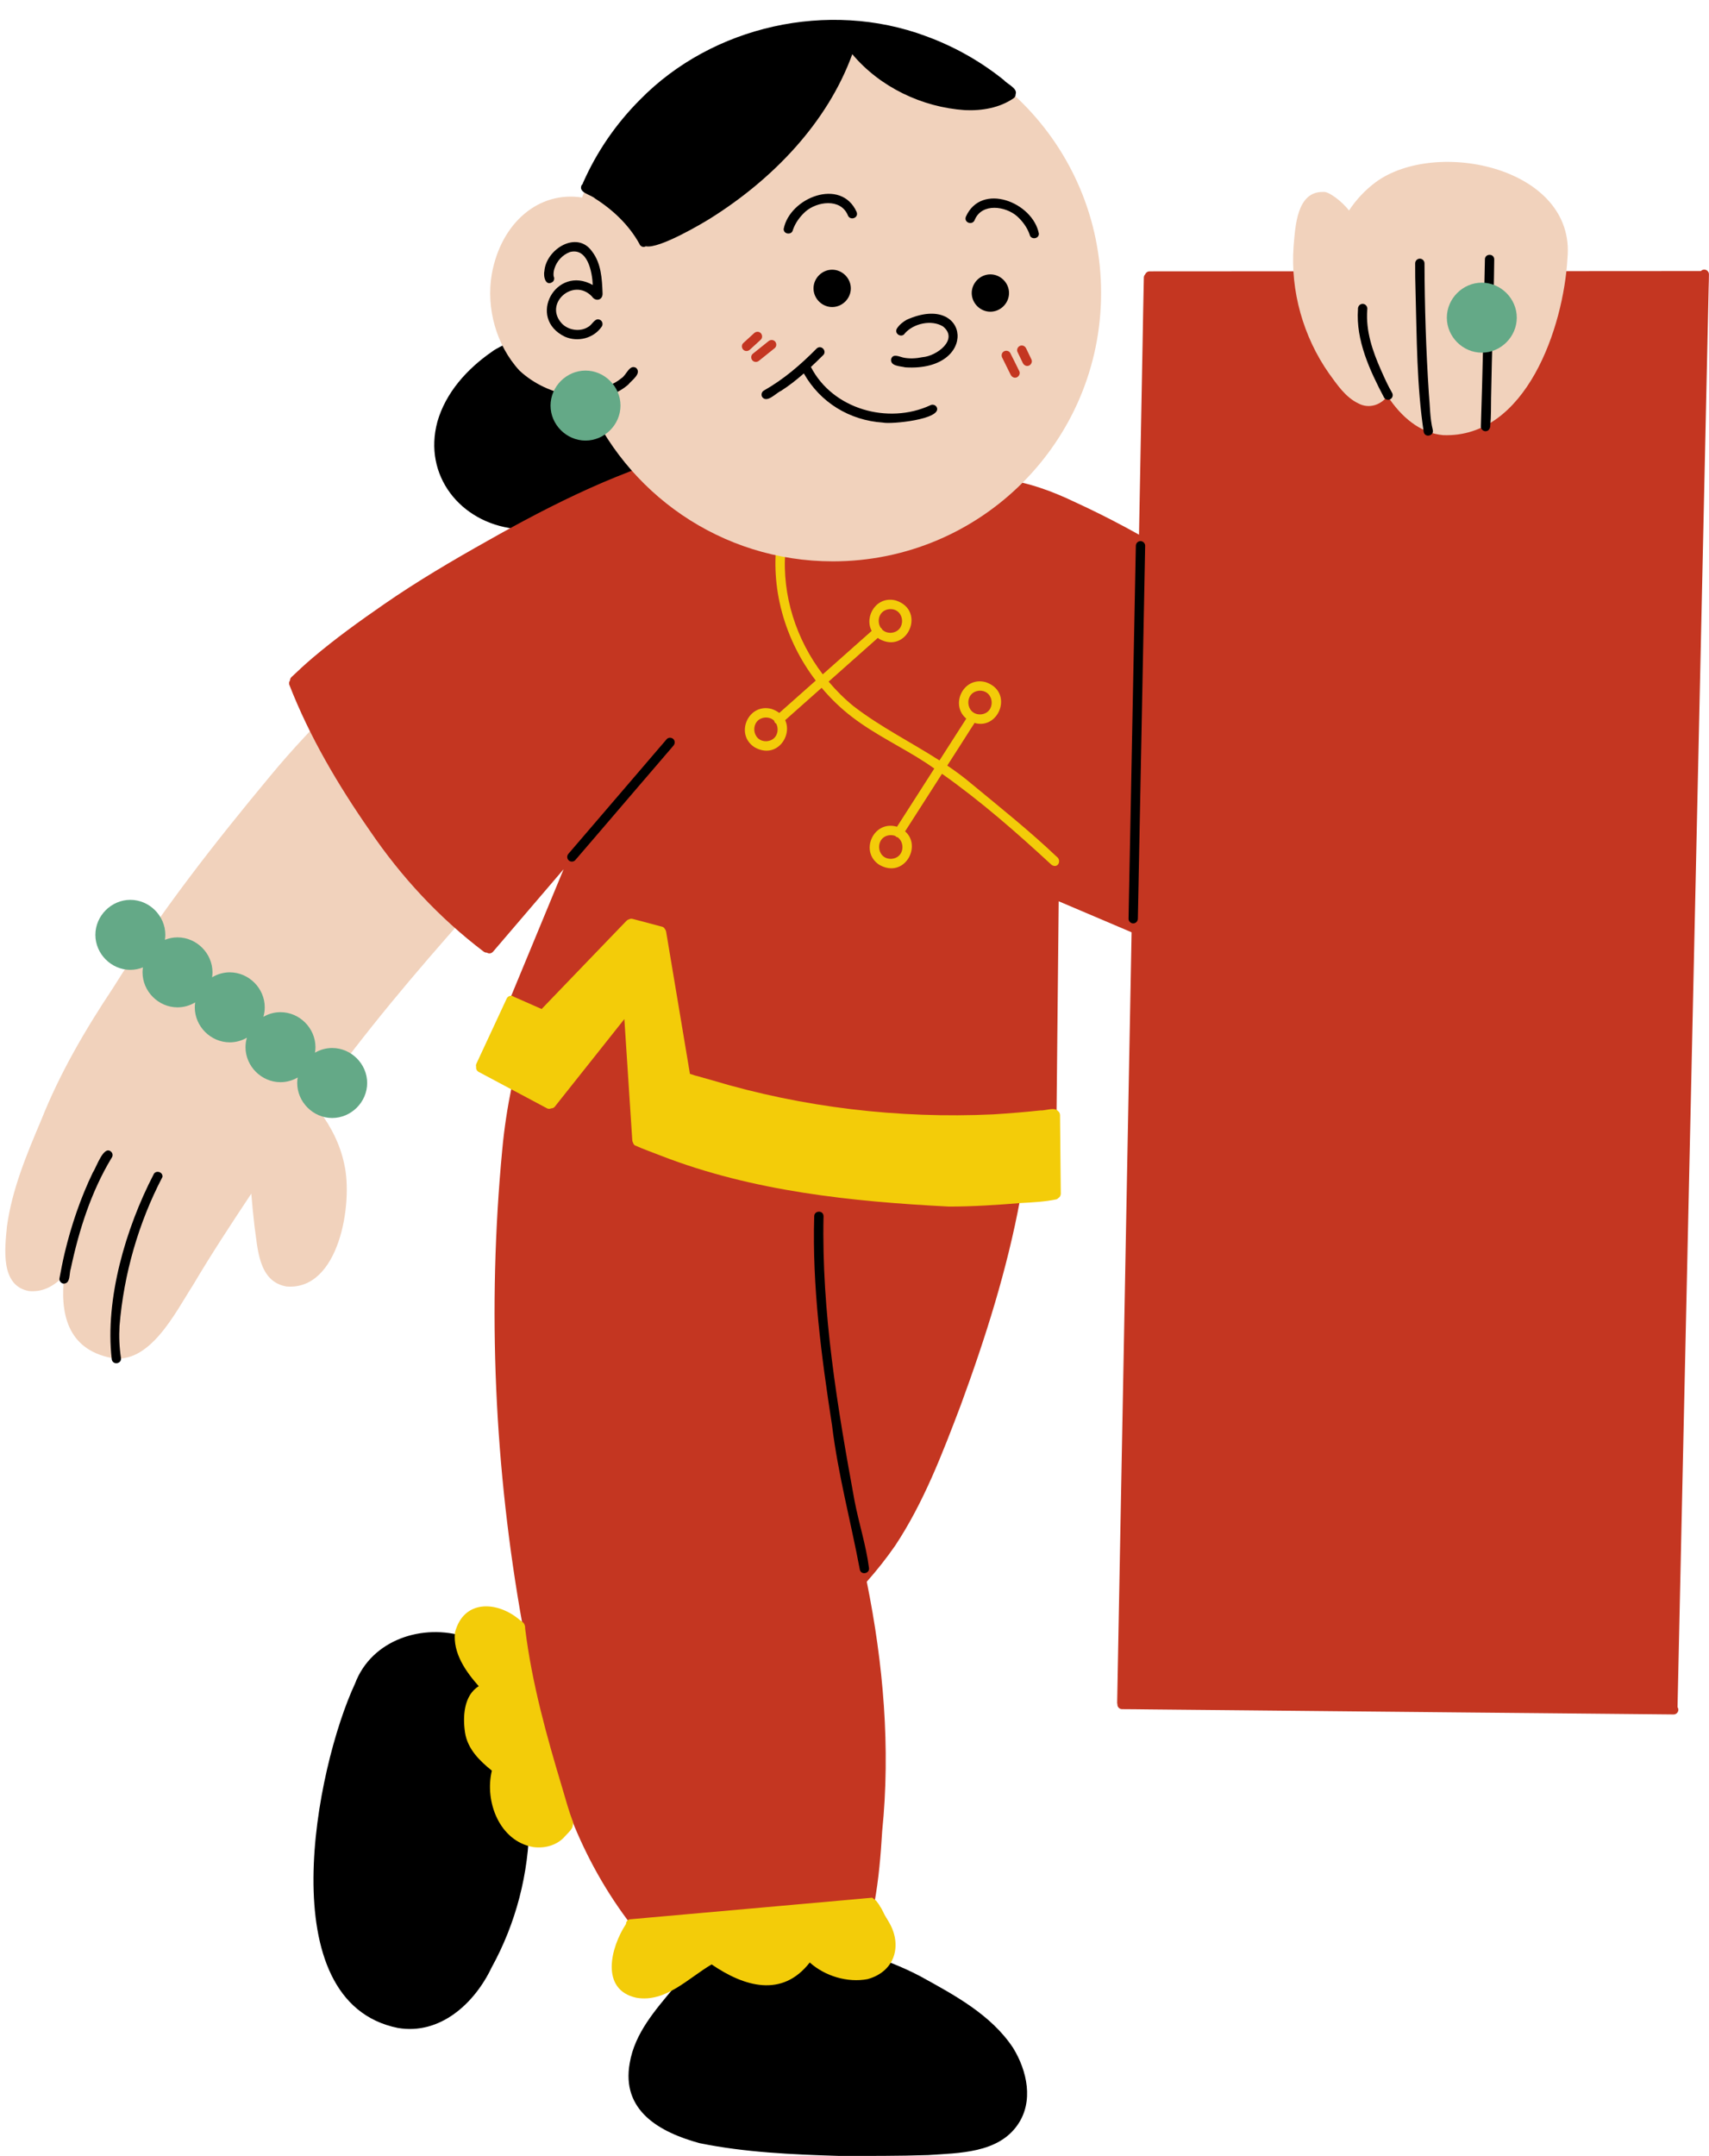 <?xml version="1.0" encoding="UTF-8"?>
<!DOCTYPE svg PUBLIC '-//W3C//DTD SVG 1.0//EN'
          'http://www.w3.org/TR/2001/REC-SVG-20010904/DTD/svg10.dtd'>
<svg height="488.6" preserveAspectRatio="xMidYMid meet" version="1.0" viewBox="-1.2 -4.5 387.5 488.6" width="387.5" xmlns="http://www.w3.org/2000/svg" xmlns:xlink="http://www.w3.org/1999/xlink" zoomAndPan="magnify"
><g id="change1_1"
  ><path d="M97.979,91.052c1.891-6.609,6.761-11.982,12.328-15.827c1.176-1.09,14.682-7.649,12.799-2.994 c12.035,0.391,28.781,6.819,28.485,21.042c-1.626,15.666-22.489,23.042-36.217,22.032C103.203,113.883,94.671,103.257,97.979,91.052 z M118.897,402.164c0.087-0.47-0.136-0.839-0.465-1.051c-0.377-3.531-0.883-7.056-1.583-10.541 c-1.248-6.629-2.908-13.236-6.042-19.243c0.03-0.033,0.062-0.068,0.089-0.106c0.345-0.444,0.274-1.145-0.192-1.48 c-1.958-1.377-4.073-2.606-6.368-3.339c-9.666-3.102-21.279,0.637-25.037,10.604c-8.938,19.18-19.416,72.132,9.697,78.033 c9.589,1.645,17.405-5.562,21.266-13.684c5.54-10.051,8.462-21.375,8.553-32.849c0.003-0.142,0.013-0.284,0.013-0.426 c0.123-0.185,0.185-0.422,0.153-0.7c-0.033-0.487-0.071-0.982-0.113-1.468C118.883,404.662,118.874,403.411,118.897,402.164z M228.525,459.589c-4.99-7.564-13.38-12.029-21.137-16.298c-4.03-2.111-8.281-3.756-12.618-5.128 c-0.048-0.422-0.331-0.809-0.882-0.895c-1.069-0.15-2.14-0.284-3.213-0.404c-0.005,0-0.01-0.004-0.01-0.004 c-0.614-0.139-1.2-0.22-1.679-0.182c-10.248-1.054-20.598-1.049-30.878-0.619c-1.396,0.025-1.359,2.111,0,2.116 c0.454-0.018,0.907-0.038,1.364-0.056c-2.925,2.251-5.517,4.908-7.842,7.773c-4.24,5.095-8.908,10.334-10.042,17.093 c-1.962,10.812,6.785,15.699,15.834,18.165c10.366,2.111,20.927,2.559,31.5,2.887c6.767,0.003,13.532,0.043,20.293-0.189 c7.043-0.465,15.894-0.417,20.329-6.863C233.224,471.682,231.688,464.755,228.525,459.589z"
  /></g
  ><g id="change2_1"
  ><path d="M75.041,238.572c-1.763,2.367-3.407,4.814-4.984,7.306c0.482,0.594,0.871,1.092,1.097,1.32 c2.711,3.593,4.807,7.718,5.71,12.141c2.015,8.78-1.132,28.683-13.114,27.685c-6.423-1.123-6.5-8.689-7.266-13.832 c-0.268-2.399-0.517-4.805-0.706-7.209c-4.521,6.81-9.024,13.646-13.194,20.688c-3.995,6.184-9.855,18.221-18.621,16.525 c-10.02-2.009-11.568-10.299-10.6-18.654c-2.149,2.237-4.696,3.842-8.026,3.516c-6.517-1.228-5.442-9.697-4.956-14.676 c1.158-8.437,4.494-16.348,7.789-24.136c4.206-10.562,9.935-20.378,16.224-29.82c10.598-16.982,22.914-32.748,35.704-48.116 c4.937-5.992,10.301-11.609,15.79-17.095c0.244-0.228,0.508-0.538,0.788-0.816c-0.387-1.224,1.512-1.905,1.97-0.753 c6.456,13.232,14.077,25.816,22.766,37.696c1.825,2.437,3.492,4.622,5.36,6.935c0.188-0.207,0.372-0.409,0.56-0.611 c0.67-1.17,2.522-0.183,1.845,1.033C97.289,210.908,85.663,224.328,75.041,238.572z" fill="#F1D2BC"
  /></g
  ><g id="change3_1"
  ><path d="M265.438,127.121c-0.104,10.076,0.139,20.324-0.134,30.339c0.022,11.564-0.248,23.133-0.468,34.692 c-0.202,6.117-0.925,12.229-2.418,18.172c-0.159,0.533-0.697,0.88-1.239,0.756c-0.543-0.114-0.955-0.697-0.813-1.254 c0.086-0.341,0.169-0.673,0.255-1.014c-0.053,0.004-0.104,0.009-0.156,0.009c-0.159,0-0.326-0.033-0.48-0.1 c-4.203-1.788-8.411-3.581-12.615-5.365c-2.839-1.207-5.678-2.411-8.518-3.622c-0.005,0.856-0.018,1.706-0.027,2.561 c-0.051,4.515-0.089,9.026-0.137,13.54c-0.048,4.591-0.091,9.185-0.142,13.778c-0.048,4.609-0.096,9.218-0.139,13.829 c-0.048,4.426-0.091,8.858-0.137,13.285c-0.03,2.895-0.056,5.791-0.086,8.682c-0.01,0.576-0.456,1.067-1.042,1.08 c-0.008,0-0.013,0-0.017,0c-0.056,0-0.116-0.005-0.173-0.018c-0.864,0.447-2.461,0.189-3.282,0.439 c-1.187,0.106-2.366,0.206-3.554,0.296c-2.946,15.957-7.886,31.52-13.483,46.739c-4.163,10.945-8.389,22.062-14.894,31.857 c-1.971,2.837-4.117,5.542-6.406,8.124c3.764,18.586,5.416,37.627,3.493,56.539c-0.326,5.441-0.778,10.893-1.763,16.253 c1.424,1.373,2.844,3.521,3.127,4.246c1.329,2.856,0.95,6.359-0.689,9.015c-4.335,5.292-12.857,2.326-17.203-1.559 c-6.256,9.59-14.031,7.323-21.955,1.304c-4.345,3.321-8.768,7.749-14.558,7.959c-3.474,0.167-6.584-2.715-6.828-6.155 c0.042-3.383,1.351-6.651,3.159-9.578c-5.984-7.766-10.334-15.753-13.674-24.083c-1.553,2.788-3.672,5.3-7.068,5.261 c0.018,0,0.039,0,0.058-0.004c-6.253-0.125-10.097-6.775-10.485-12.429c-0.243-1.627,0.389-3.312,0.245-4.686 c0.008,0.01,0.013,0.013,0.015,0.022c-0.002-0.018-0.011-0.03-0.019-0.04c0,0,0,0.005,0,0.01 c-6.729-3.885-10.228-13.109-3.226-18.586c-2.426-3.287-5.498-6.596-5.241-10.979c0.261-3.955,4.35-6.901,8.193-5.984 c2.372,0.627,4.466,1.862,6.385,3.368c-6.398-35.488-8.033-71.865-4.62-107.762c0.441-4.865,1.193-9.688,2.172-14.466 c-1.141-0.579-2.281-1.155-3.425-1.73c-0.826-0.422-1.652-0.843-2.479-1.256c-0.297-0.148-0.516-0.414-0.593-0.714 c-0.22-0.288-0.282-0.686-0.139-1.041c1.649-3.982,3.298-7.967,4.95-11.948c1.688-4.084,3.382-8.169,5.076-12.258 c1.755-4.247,3.514-8.493,5.274-12.737c1.028-2.483,2.052-4.961,3.08-7.443c-0.796,0.929-1.59,1.859-2.386,2.788 c-2.916,3.408-5.832,6.815-8.752,10.223c-1.62,1.891-3.234,3.778-4.853,5.67c-0.22,0.255-0.535,0.399-0.847,0.399 c-0.199,0-0.401-0.062-0.578-0.181c-0.224,0.018-0.466-0.044-0.708-0.223c-10.084-7.648-18.699-16.937-25.813-27.403 c-7.206-10.352-13.702-21.346-18.279-33.12c-0.091-0.383-0.002-0.694,0.178-0.917c-0.004-0.275,0.1-0.557,0.314-0.759 c1.572-1.495,3.164-2.971,4.816-4.374c5.158-4.371,10.646-8.322,16.211-12.164c7.52-5.205,15.408-9.842,23.384-14.317 c15.112-8.556,30.882-16.427,47.802-20.681c0.664-0.14,1.502-0.427,2.046,0.124c0.686,0.715,0.067,1.896-0.902,1.805 c-4.574,1.083-9.064,2.465-13.472,4.076c0.697,0.463,1.397,0.921,2.105,1.37c2.937,1.904,6.075,3.462,9.35,4.697 c19.185,6.859,40.901,6.638,60.318,0.816c3.397-1.028,6.719-2.295,9.993-3.659c0.21-0.054,0.43-0.156,0.658-0.279 c-0.512-0.08-1.024-0.149-1.54-0.204c-1.688-0.083-1.359-2.58,0.293-2.099c5.79,0.664,11.336,2.698,16.567,5.203 c7.697,3.528,15.151,7.541,22.351,11.996c0.008,0.004,0.016,0.013,0.021,0.017c0.379,0.082,0.71,0.347,0.775,0.813 C265.512,123.772,265.431,125.542,265.438,127.121z" fill="#C43621"
  /></g
  ><g id="change4_1"
  ><path d="M239.264,260.086c-0.038-3.961-0.078-7.925-0.111-11.883c-0.005-0.382-0.177-0.727-0.465-0.933 c-0.735-0.955-2.869-0.064-4.001-0.139c-3.562,0.379-7.124,0.672-10.705,0.892c-21.41,0.993-43.132-1.553-63.695-7.722 c-1.068-0.305-2.289-0.645-3.487-0.983c-0.409-0.065-0.995-0.334-1.564-0.471c-0.352-2.093-0.699-4.186-1.049-6.282 c-0.74-4.39-1.472-8.776-2.206-13.167c-0.713-4.26-1.429-8.519-2.144-12.781c-0.037-0.22-0.132-0.422-0.274-0.578 c-0.118-0.253-0.33-0.458-0.611-0.535c-2.228-0.589-4.459-1.181-6.689-1.77c-0.306-0.084-0.619-0.043-0.875,0.108 c-0.188,0.04-0.364,0.135-0.503,0.284c-0.493,0.512-0.983,1.02-1.477,1.528c-3.062,3.185-6.127,6.369-9.197,9.552 c-2.865,2.984-5.738,5.96-8.603,8.943c-2.102-0.939-4.208-1.856-6.315-2.784c-0.065-0.054-0.14-0.1-0.218-0.132 c-0.541-0.232-1.149,0.032-1.391,0.554c-0.826,1.778-1.657,3.556-2.482,5.336c-1.468,3.142-2.93,6.29-4.391,9.432 c-0.107,0.23-0.116,0.482-0.045,0.714c-0.079,0.441,0.148,0.901,0.562,1.127c1.652,0.893,3.311,1.765,4.967,2.648 c3.514,1.871,7.025,3.743,10.539,5.61c0.15,0.077,0.306,0.116,0.468,0.116c0.161,0,0.322-0.039,0.467-0.108c0.004,0,0.013,0,0.017,0 c0.306,0,0.606-0.129,0.809-0.377c0.552-0.697,1.108-1.395,1.66-2.097c2.586-3.251,5.172-6.506,7.757-9.761 c2.115-2.667,4.233-5.338,6.356-8.004c0.042,0.656,0.086,1.313,0.127,1.97c0.286,4.39,0.574,8.784,0.862,13.18 c0.269,4.107,0.538,8.217,0.807,12.324c0.013,0.207,0.076,0.409,0.185,0.573c0,0.005,0,0.005,0,0.008 c0.054,0.215,0.183,0.417,0.399,0.568c1.956,0.887,4.025,1.592,6.019,2.387c20.709,8.025,43.128,10.352,65.153,11.483 c5.459,0.005,10.936-0.366,16.392-0.806c2.637-0.142,5.355-0.273,7.962-0.821c0.212-0.051,0.384-0.167,0.518-0.321 c0.323-0.187,0.516-0.547,0.533-0.942C239.307,264.044,239.286,262.066,239.264,260.086z M126.344,400.85 c-3.592-11.925-6.958-23.962-8.475-36.357c0.044-0.576-0.212-1.227-0.673-1.484c-0.145-0.146-0.312-0.275-0.487-0.369 c-5.085-4.38-12.775-4.784-14.746,2.786c-0.499,4.681,2.433,8.838,5.39,12.176c-3.402,2.086-3.659,6.936-3.109,10.511 c0.565,3.695,3.29,6.393,6.083,8.621c-1.701,6.974,1.714,16.005,9.404,17.325c2.653,0.356,5.499-0.435,7.247-2.528 c0.547-0.616,1.705-1.566,1.696-2.44c0.112-0.232,0.134-0.521,0.005-0.83C127.776,405.872,127.097,403.415,126.344,400.85z M198.247,427.378c0.013-0.009,0.021-0.018,0.03-0.021c-0.048-0.078-0.1-0.155-0.155-0.229c-0.034-0.051-0.064-0.099-0.099-0.154 c-0.004-0.005-0.014-0.013-0.018-0.018c-0.017-0.025-0.043-0.051-0.056-0.081c0-0.005-0.004-0.01-0.004-0.01 c-0.172-0.228-0.344-0.45-0.513-0.683c-0.137-0.078-0.266-0.199-0.392-0.293c-0.099-0.078-0.202-0.151-0.301-0.225 c-0.056-0.048-0.111-0.086-0.167-0.134c-0.737,0.07-1.473,0.134-2.213,0.199c-4.338,0.392-8.675,0.773-13.015,1.161 c-4.466,0.396-8.925,0.791-13.391,1.191c-4.535,0.404-9.064,0.808-13.6,1.209c-4.233,0.374-8.465,0.74-12.699,1.132 c-0.533,0.043-0.921,0.551-0.915,1.066c-3.494,5.297-5.917,14.886,2.343,16.714c6.637,1.157,11.793-4.479,17.077-7.555 c7.308,4.999,15.95,7.658,22.245-0.438c3.445,3.084,8.539,4.628,13.1,3.776c6.601-1.803,8.067-8.338,4.367-13.676 C199.386,429.671,198.931,428.221,198.247,427.378z M173.729,156.145c0.703,0.231,1.285,0.543,1.765,0.911 c2.755-2.445,5.512-4.892,8.27-7.336c-7.048-9.224-10.479-21.144-8.673-32.753c0.006-0.791,0.67-1.62,1.523-1.271 c0.504,0.199,0.796,0.788,0.623,1.302c-0.213,1.138-0.288,2.306-0.373,3.437c-0.775,10.031,2.48,19.978,8.492,27.874 c2.854-2.534,5.711-5.07,8.564-7.603c0.844-0.747,1.685-1.492,2.525-2.239c-1.758-3.318,1.138-8.05,5.503-6.89 c6.938,2.277,2.556,12.269-3.816,8.696c-0.107-0.068-0.19-0.15-0.289-0.223c-2.998,2.676-6.008,5.332-9.011,8 c-0.715,0.635-1.431,1.27-2.147,1.905c1.699,2.016,3.577,3.884,5.628,5.555c6.091,4.706,13.036,8.156,19.507,12.312 c1.256-1.958,2.513-3.917,3.766-5.876c0.43-0.668,0.859-1.337,1.291-2.01c0.339-0.53,0.669-1.069,1.022-1.591 c-3.747-3.134-0.665-9.61,4.363-8.275c6.456,2.121,3.108,10.913-2.521,9.247c-0.027,0.064-0.042,0.132-0.082,0.192 c-0.573,0.843-1.098,1.714-1.648,2.569c-0.614,0.959-1.226,1.916-1.84,2.876c-0.863,1.345-1.725,2.688-2.587,4.03 c1.917,1.294,3.782,2.664,5.555,4.172c6.495,5.367,13.117,10.638,19.226,16.447c1.278,0.893,0.242,2.891-1.174,1.837 c-7.871-7.27-16.028-14.413-24.8-20.596c-2.237,3.489-4.474,6.982-6.715,10.472c-0.548,0.859-1.101,1.718-1.653,2.576 c3.886,3.351-0.181,10.756-5.806,7.605c-4.595-2.927-1.445-10.097,3.816-8.698c0.053,0.017,0.098,0.039,0.149,0.057 c2.113-3.295,4.228-6.591,6.338-9.888c0.708-1.106,1.417-2.212,2.126-3.317c-0.602-0.411-1.196-0.833-1.804-1.234 c-5.528-3.621-11.586-6.411-16.843-10.448c-2.547-1.941-4.848-4.172-6.899-6.609c-2.016,1.788-4.031,3.576-6.046,5.364 c-0.74,0.659-1.481,1.315-2.222,1.972c1.703,3.619-2.015,8.897-6.919,6.148C165.319,161.916,168.467,154.746,173.729,156.145z M202.349,185.24c-0.144-0.027-0.284-0.072-0.401-0.155c-0.058-0.041-0.09-0.098-0.136-0.146c-0.35-0.138-0.752-0.21-1.211-0.188 c-3.506,0.294-3.18,5.506,0.331,5.365C203.753,189.9,204.109,186.521,202.349,185.24z M221.16,157.387 c3.541-0.273,3.21-5.537-0.331-5.366C217.323,152.315,217.649,157.529,221.16,157.387z M198.505,137.768 c0.044,0.032,0.094,0.049,0.134,0.09c0.086,0.09,0.148,0.199,0.197,0.312c0.469,0.465,1.142,0.759,2.01,0.724 c3.541-0.271,3.209-5.534-0.331-5.365C198.106,133.732,197.507,136.254,198.505,137.768z M172.627,163.464 c2.301-0.176,2.957-2.451,2.173-3.982c-0.071-0.044-0.146-0.078-0.208-0.143c-0.138-0.14-0.212-0.323-0.255-0.514 c-0.474-0.472-1.157-0.768-2.041-0.726C168.792,158.392,169.118,163.605,172.627,163.464z" fill="#F3CC09"
  /></g
  ><g id="change3_2"
  ><path d="M386.287,57.651c0,1.033-0.043,2.07-0.068,3.106c-0.035,1.589-0.068,3.179-0.104,4.771 c-0.081,3.597-0.159,7.194-0.237,10.792c-0.154,7.049-0.309,14.101-0.465,21.155c-0.306,13.934-0.624,27.865-0.915,41.798 c-0.302,14.197-0.633,28.387-0.938,42.582c-0.309,14.402-0.632,28.8-0.945,43.202c-0.311,13.972-0.616,27.947-0.922,41.921 c-0.306,13.892-0.611,27.789-0.917,41.68c-0.301,13.832-0.606,27.667-0.907,41.504c-0.237,10.729-0.478,21.454-0.705,32.185 c0.116,0.177,0.189,0.387,0.185,0.615c-0.009,0.572-0.49,1.041-1.062,1.041c-0.004,0-0.008,0-0.008,0 c-4.931-0.048-9.861-0.099-14.792-0.143c-5.325-0.051-10.647-0.099-15.978-0.154c-5.353-0.048-10.705-0.104-16.056-0.15 c-5.353-0.057-10.704-0.104-16.052-0.155c-5.37-0.052-10.733-0.107-16.104-0.154c-5.58-0.052-11.165-0.108-16.745-0.164 c-5.421-0.047-10.849-0.104-16.27-0.154c-2.34-0.022-4.686-0.043-7.025-0.068c-2.022-0.018-4.041-0.056-6.058-0.056 c-0.581,0-1.055-0.505-1.041-1.076c0-0.018,0-0.035,0.004-0.056c-0.039-0.104-0.061-0.22-0.057-0.341 c0.237-12.614,0.474-25.225,0.705-37.837c0.26-13.578,0.508-27.152,0.768-40.729c0.258-13.776,0.511-27.556,0.769-41.332 c0.275-14.36,0.543-28.718,0.813-43.08c0.263-14.321,0.535-28.646,0.801-42.972c0.263-14.101,0.533-28.202,0.791-42.301 c0.259-13.778,0.512-27.551,0.774-41.33c0.116-6.109,0.228-12.223,0.344-18.333c0.091-5.006,0.172-10.012,0.285-15.017 c0.003-0.291,0.119-0.555,0.313-0.749c0.159-0.392,0.546-0.665,0.995-0.665c5.128,0,10.261-0.004,15.392-0.009 c5.474,0,10.941-0.004,16.409-0.009c5.455-0.001,10.906-0.006,16.36-0.006c5.58,0,11.165-0.008,16.745-0.008 c5.446-0.005,10.897-0.009,16.345-0.009c5.102-0.005,10.195-0.009,15.298-0.009c4.908-0.005,9.821-0.009,14.731-0.009 c4.58-0.004,9.149-0.004,13.728-0.009c0.188-0.202,0.464-0.325,0.757-0.325C385.805,56.595,386.287,57.073,386.287,57.651z" fill="#C43621"
  /></g
  ><g id="change2_2"
  ><path d="M248.463,61.881c0,33.596-27.229,60.824-60.822,60.824c-25.356,0-47.084-15.511-56.22-37.562 c-0.959,0.099-1.929,0.099-2.904-0.009c-4.382-0.652-8.672-2.622-11.927-5.651c-5.274-5.724-7.587-14.157-6.294-21.81 c2.105-11.754,10.714-18.94,20.474-17.417c8.723-22.913,30.892-39.199,56.872-39.199C221.233,1.056,248.463,28.287,248.463,61.881z M310.74,36.775c-2.383,1.766-4.439,3.96-6.07,6.434c-1.536-2.065-4.684-4.39-5.77-4.212c-6.116-0.202-6.394,7.876-6.793,12.356 c-0.74,10.091,2.195,20.453,8.003,28.739c1.871,2.568,3.751,5.438,6.711,6.834c2.357,1.27,5.08,0.364,6.583-1.688 c3.114,4.763,7.36,8.387,12.613,8.871c18.861,0.695,27.328-24.578,28.185-40.053C356.172,33.516,324.496,26.71,310.74,36.775z" fill="#F1D2BC"
  /></g
  ><g id="change3_3"
  ><path d="M171.291,72.481c-0.829,0.747-1.647,1.503-2.468,2.259c-0.218,0.198-0.493,0.303-0.766,0.303 c-0.266,0-0.525-0.096-0.73-0.303c-0.395-0.396-0.425-1.108,0-1.496c0.823-0.754,1.639-1.512,2.47-2.258 c0.426-0.389,1.071-0.426,1.494,0C171.686,71.377,171.717,72.092,171.291,72.481z M173.065,72.802 c-1.181,0.965-2.383,1.908-3.571,2.863c-0.451,0.359-0.471,1.069-0.104,1.49c0.208,0.241,0.492,0.357,0.783,0.357 c0.247,0,0.499-0.086,0.707-0.254c1.191-0.956,2.392-1.898,3.573-2.863c0.446-0.364,0.476-1.065,0.108-1.491 C174.175,72.459,173.511,72.434,173.065,72.802z M227.871,75.5c-0.258-0.513-0.967-0.657-1.444-0.379 c-0.495,0.292-0.629,0.882-0.409,1.381v0.002c0.008,0.021,0.022,0.041,0.03,0.062c0,0.005,0,0.005,0.005,0.005 c0.64,1.288,1.277,2.581,1.914,3.87c0.197,0.392,0.571,0.647,0.985,0.647c0.132,0,0.271-0.025,0.404-0.081 c0.503-0.216,0.816-0.872,0.563-1.388C229.235,78.246,228.573,76.863,227.871,75.5z M232.673,76.96 c-0.403-0.844-0.805-1.687-1.212-2.523c-0.255-0.521-0.836-0.798-1.392-0.563c-0.508,0.215-0.812,0.864-0.559,1.385 c0.409,0.841,0.809,1.684,1.213,2.523c0.189,0.393,0.573,0.647,0.985,0.647c0.134,0,0.268-0.025,0.404-0.082 C232.626,78.128,232.927,77.48,232.673,76.96z" fill="#C43621"
  /></g
  ><g id="change1_2"
  ><path d="M133.21,83.469c2.322,0.096,4.724-0.792,6.478-2.254c1.17-0.697,1.833-3.272,3.373-2.334 c1.271,1.303-1.022,2.772-1.788,3.747c-2.177,1.927-5.233,3.117-8.144,2.943C132.02,85.336,132.058,83.604,133.21,83.469z M135.201,69.564c0.354-0.456,0.264-1.131-0.189-1.484c-1.242-0.854-1.861,0.988-2.803,1.472c-1.81,1.207-4.464,0.822-5.975-0.701 c-4.296-4.563,2.604-10.551,6.771-6.18c0.859,1.301,2.542,0.833,2.419-0.776c-0.124-3.24-0.317-6.735-2.375-9.405 c-3.433-4.898-10.442-0.506-10.816,4.453c-0.278,1.22,0.306,3.609,1.915,2.401c0.347-0.316,0.39-0.844,0.185-1.242 c-0.08-0.591,0.006-1.2,0.188-1.766c0.546-1.697,1.805-3.077,3.492-3.722c4.021-1.05,5.05,4.475,5.197,7.469 c-8.319-4.683-15.088,7.507-6.301,11.728C129.818,73.06,133.368,72.193,135.201,69.564z M257.393,118.119 c-0.58,0-1.045,0.479-1.053,1.059c-0.018,1.127-0.043,2.258-0.068,3.39c-0.086,4.588-0.182,9.177-0.268,13.764 c-0.086,4.582-0.177,9.158-0.271,13.738c-0.096,4.689-0.185,9.376-0.275,14.063c-0.086,4.625-0.177,9.253-0.268,13.874 c-0.091,4.476-0.18,8.954-0.266,13.431c-0.078,4.085-0.159,8.169-0.237,12.25c-0.013,0.579,0.49,1.057,1.054,1.057 c0.591,0,1.046-0.478,1.059-1.057c0.021-1.023,0.043-2.05,0.061-3.078c0.081-4.19,0.163-8.387,0.245-12.58 c0.09-4.517,0.172-9.032,0.267-13.552c0.095-4.616,0.185-9.239,0.271-13.859c0.091-4.7,0.185-9.401,0.275-14.101 c0.091-4.641,0.182-9.288,0.275-13.934c0.086-4.469,0.185-8.938,0.258-13.406C258.464,118.599,257.966,118.119,257.393,118.119z M149.947,163.018c-0.444,0.548-0.916,1.068-1.369,1.598c-0.585,0.683-1.168,1.364-1.755,2.047c-1.122,1.311-2.25,2.621-3.373,3.936 c-2.777,3.234-5.551,6.471-8.327,9.707c-2.483,2.89-4.961,5.782-7.444,8.674c-0.375,0.436-0.355,1.1,0.078,1.493 c0.197,0.18,0.458,0.268,0.716,0.268c0.291,0,0.581-0.115,0.778-0.347c1.943-2.262,3.883-4.525,5.827-6.783 c2.833-3.309,5.669-6.613,8.502-9.922c1.364-1.587,2.726-3.177,4.09-4.762c0.697-0.813,1.391-1.63,2.088-2.438 c0.587-0.686,1.19-1.359,1.76-2.051c0.368-0.446,0.363-1.095-0.078-1.495C151.029,162.569,150.314,162.578,149.947,163.018z M311.937,79.391c-1.914-4.315-3.488-8.865-3.127-13.674c0.137-0.674-0.331-1.366-1.041-1.362c-0.659-0.008-1.111,0.6-1.063,1.213 c-0.503,7.054,2.688,13.901,5.911,20.011c0.285,0.504,0.96,0.666,1.445,0.379c0.508-0.297,0.664-0.94,0.384-1.445 C313.48,82.871,312.707,81.124,311.937,79.391z M322.778,84.646c-0.646-9.785-0.95-19.657-0.985-29.472 c0-0.574-0.482-1.06-1.059-1.06s-1.058,0.481-1.058,1.056c-0.013,2.13,0.021,4.264,0.086,6.389 c0.293,10.629,0.263,21.386,1.863,31.899c0.382,1.34,2.391,0.759,2.039-0.563C323.006,90.24,323.046,87.379,322.778,84.646z M335.491,54.274c-0.249,12.631-0.507,25.261-0.916,37.883c-0.025,0.574,0.499,1.057,1.054,1.057c0.762,0.006,1.113-0.71,1.08-1.378 c0.192-1.967,0.154-4.128,0.18-6.129c0.172-10.478,0.599-20.952,0.715-31.432C337.586,52.884,335.5,52.911,335.491,54.274z M24.014,256.5c-1.714-1.614-3.355,3.531-4.147,4.663c-2.807,5.816-4.894,11.973-6.399,18.245c-0.451,1.919-0.826,3.852-1.188,5.782 c-0.105,0.568,0.364,1.115,0.915,1.188c1.678,0.021,1.239-2.335,1.669-3.459c1.845-8.689,4.604-17.354,9.215-25 C24.401,257.522,24.427,256.913,24.014,256.5z M35.628,262.216c0.181-1.2-1.596-1.643-2.024-0.542 c-6.255,12.072-11.052,28.201-9.465,41.849c0.219,1.385,2.282,1.049,2.093-0.293c-0.376-2.432-0.467-4.853-0.325-7.331 C26.873,284.209,30.19,272.64,35.628,262.216z M193.033,43.538c-3.519-7.869-15.185-3.27-16.545,3.857 c-0.024,1.236,1.862,1.421,2.089,0.221c0.547-1.605,1.6-3.035,2.849-4.167c2.626-2.297,7.929-3.065,9.584,0.764 C191.479,45.616,193.574,44.925,193.033,43.538z M187.485,56.619c-2.303,0-4.229,1.922-4.229,4.229c0,2.304,1.926,4.229,4.229,4.229 c2.306,0,4.229-1.926,4.229-4.229C191.713,58.542,189.791,56.619,187.485,56.619z M217.809,44.594 c-0.541,1.389,1.553,2.078,2.022,0.678c1.657-3.832,6.962-3.063,9.586-0.764c1.251,1.131,2.302,2.562,2.848,4.164 c0.228,1.203,2.116,1.018,2.091-0.221C232.996,41.327,221.329,36.728,217.809,44.594z M223.358,57.675 c-2.305,0-4.229,1.925-4.229,4.229c0,2.305,1.925,4.229,4.229,4.229c2.303,0,4.229-1.923,4.229-4.229 C227.588,59.6,225.661,57.675,223.358,57.675z M204.407,67.948c-0.886,0.499-1.69,1.141-2.245,2.007 c-0.692,1.192,1.114,2.246,1.823,1.065c1.971-2.229,6.02-3.145,8.635-1.545c3.652,2.966-1.479,6.729-4.629,6.961 c-1.419,0.293-3.011,0.4-4.461,0.073c-0.865-0.201-2.28-0.942-2.672,0.344c-0.268,1.652,2.1,1.607,3.21,1.887 C220.837,79.801,218.777,61.56,204.407,67.948z M209.699,87.358c-9.574,4.393-22.11,0.864-27.03-8.698 c0.908-0.849,1.8-1.715,2.681-2.589c1.095-0.886-0.249-2.525-1.335-1.643c-3.642,3.698-7.496,7.017-12.053,9.599 c-0.495,0.301-0.632,0.982-0.326,1.462c1.101,1.422,3.11-0.94,4.28-1.432c1.827-1.17,3.523-2.51,5.146-3.936 c3.713,6.573,10.34,10.632,17.925,11.14c1.794,0.423,13.325-0.71,12.244-3.413C210.985,87.263,210.237,87.027,209.699,87.358z M228.654,17.743c0.293-0.207,0.444-0.549,0.43-0.892c0.505-1.327-1.9-2.301-2.667-3.2c-0.301-0.245-0.602-0.484-0.907-0.721 c-0.005-0.001-0.013-0.006-0.018-0.01c-0.683-0.529-1.38-1.046-2.087-1.545c-0.274-0.2-0.559-0.394-0.833-0.582 c-0.345-0.237-0.692-0.467-1.041-0.7c-0.323-0.208-0.646-0.416-0.973-0.622c-0.401-0.254-0.806-0.501-1.21-0.74 c-0.253-0.152-0.516-0.305-0.773-0.458c-0.461-0.264-0.921-0.525-1.39-0.777c-0.241-0.133-0.491-0.269-0.741-0.398 c-0.071-0.037-0.142-0.073-0.21-0.11c-0.24-0.129-0.485-0.254-0.73-0.376c-0.164-0.083-0.323-0.161-0.492-0.243 c-0.197-0.099-0.395-0.2-0.594-0.29c-0.116-0.054-0.232-0.112-0.349-0.166c-0.309-0.149-0.619-0.293-0.929-0.428 c-0.361-0.17-0.727-0.332-1.102-0.489c-0.331-0.144-0.662-0.284-0.998-0.422c-0.073-0.028-0.146-0.058-0.218-0.086 c-0.131-0.058-0.263-0.107-0.392-0.161c-0.04-0.017-0.078-0.028-0.113-0.041c-0.005-0.004-0.008-0.004-0.013-0.004 c-0.538-0.215-1.079-0.417-1.622-0.615c-22.044-8.183-48.306-2.371-64.774,14.43c-5.451,5.468-9.791,11.764-12.934,18.88 c-0.035,0.077-0.058,0.157-0.075,0.239c-0.108,0.086-0.199,0.193-0.264,0.323c-0.67,1.656,2.15,2.069,3.084,2.94 c4.031,2.551,7.679,5.989,10.028,10.222l-0.018-0.095c0.116,0.495,0.538,0.872,1.076,0.846c0.172-0.033,0.315-0.077,0.441-0.14 c3.006,0.648,12.96-5.274,14.661-6.348c13.943-8.744,26.455-21.522,32.144-37.188c6.271,7.472,15.821,12.022,25.527,12.681 C221.418,20.629,225.449,19.968,228.654,17.743z M185.53,271.105c-0.021-1.415-2.101-1.334-2.115,0 c-0.479,15.943,1.626,31.754,4.055,47.476c1.342,10.983,4.234,21.678,6.272,32.515c0.197,1.39,2.263,1.059,2.094-0.283 c-0.662-5.143-2.292-10.106-3.269-15.191C188.659,314.33,185.059,292.831,185.53,271.105z"
  /></g
  ><g id="change5_1"
  ><path d="M342.714,67.484c0,4.321-3.609,7.931-7.929,7.931s-7.928-3.609-7.928-7.931c0-4.319,3.608-7.929,7.928-7.929 S342.714,63.165,342.714,67.484z M74.119,232.982c-1.412,0-2.744,0.391-3.903,1.062c0.067-0.408,0.111-0.822,0.111-1.246 c0-4.321-3.609-7.931-7.931-7.931c-1.402,0-2.727,0.385-3.88,1.047c0.198-0.686,0.312-1.404,0.312-2.147 c0-4.32-3.609-7.929-7.929-7.929c-1.455,0-2.825,0.417-4.008,1.125c0.054-0.367,0.091-0.739,0.091-1.12 c0-4.319-3.61-7.929-7.929-7.929c-1.004,0-1.967,0.202-2.859,0.556c0.055-0.37,0.093-0.745,0.093-1.127 c0-4.319-3.609-7.932-7.931-7.932c-4.32,0-7.929,3.613-7.929,7.932s3.609,7.929,7.929,7.929c1.005,0,1.968-0.202,2.859-0.556 c-0.055,0.37-0.093,0.744-0.093,1.127c0,4.319,3.612,7.929,7.931,7.929c1.455,0,2.824-0.417,4.006-1.125 c-0.054,0.368-0.091,0.74-0.091,1.12c0,4.322,3.61,7.932,7.931,7.932c1.403,0,2.727-0.385,3.881-1.047 c-0.198,0.685-0.312,1.404-0.312,2.146c0,4.319,3.609,7.929,7.928,7.929c1.413,0,2.747-0.392,3.906-1.062 c-0.067,0.408-0.111,0.822-0.111,1.247c0,4.319,3.61,7.929,7.928,7.929c4.323,0,7.932-3.609,7.932-7.929 S78.442,232.982,74.119,232.982z M131.558,79.474c-4.32,0-7.929,3.61-7.929,7.932c0,4.319,3.609,7.929,7.929,7.929 c4.319,0,7.932-3.61,7.932-7.929C139.49,83.084,135.877,79.474,131.558,79.474z" fill="#64A987"
  /></g
></svg
>
